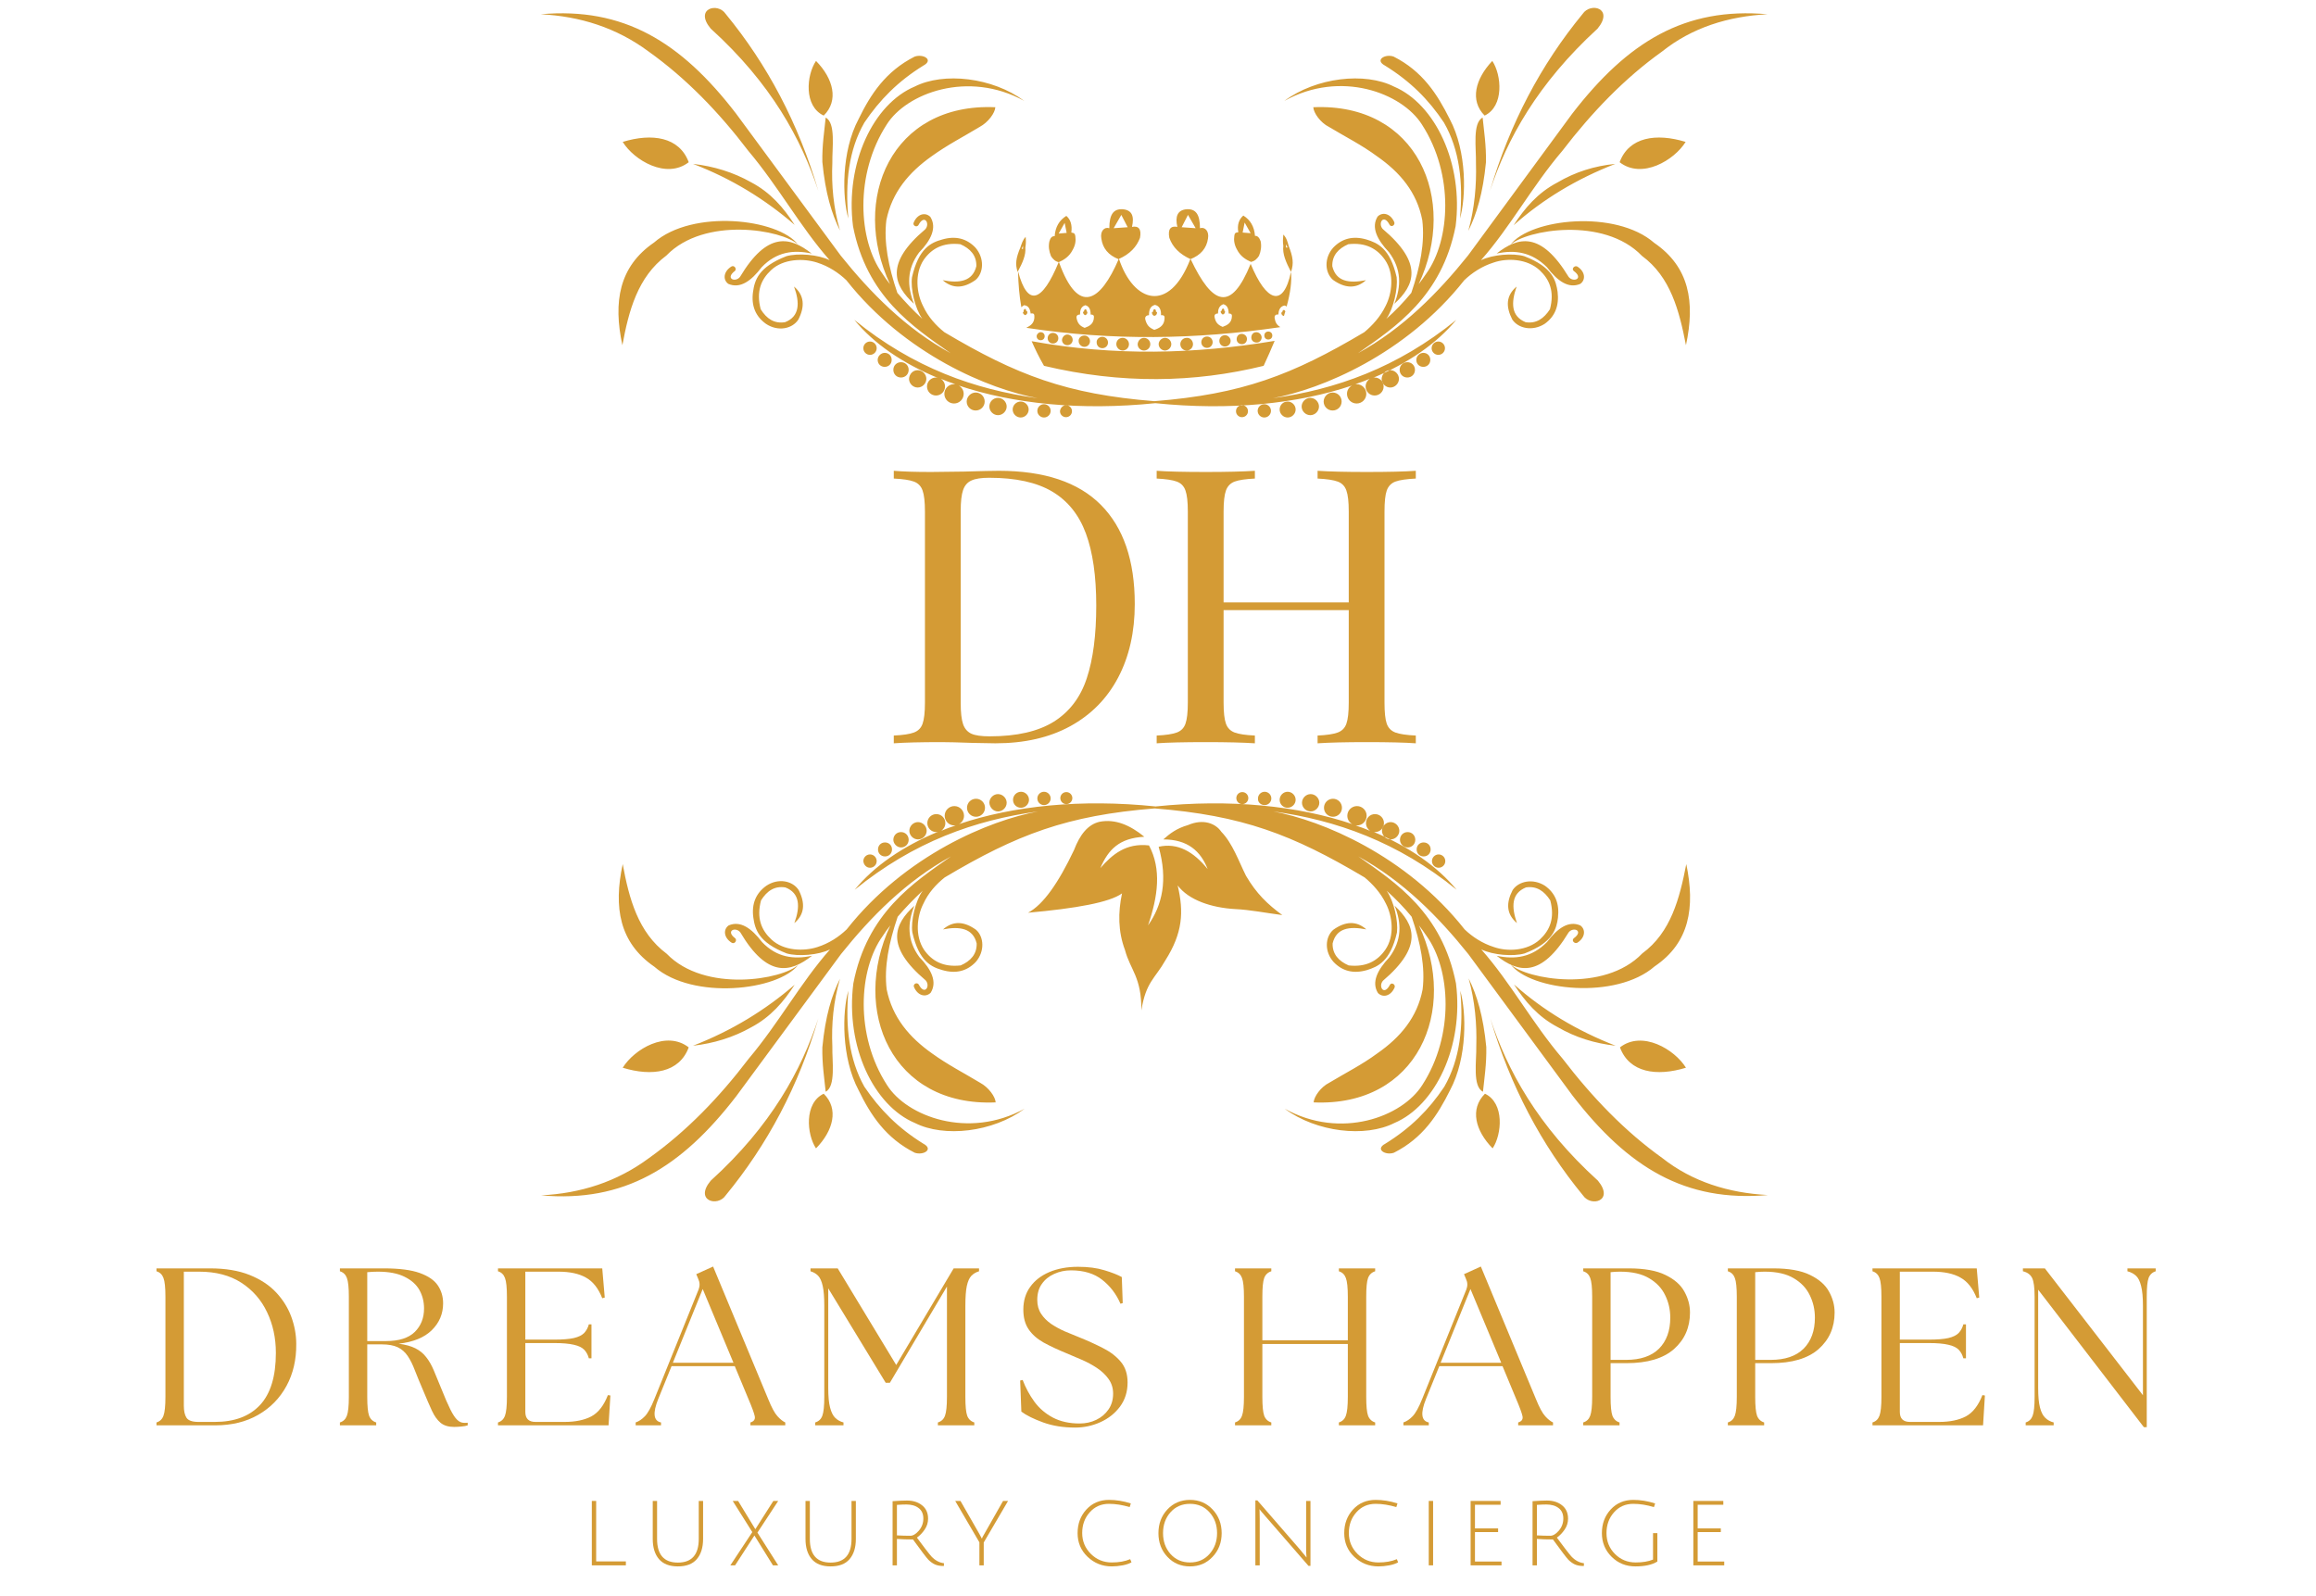 <svg xmlns="http://www.w3.org/2000/svg" xmlns:xlink="http://www.w3.org/1999/xlink" width="367" zoomAndPan="magnify" viewBox="0 0 275.25 189.75" height="253" preserveAspectRatio="xMidYMid meet" version="1.2"><defs><clipPath id="4d2ebe7d9b"><path d="M 64.262 0.133 L 210.113 0.133 L 210.113 143 L 64.262 143 Z M 64.262 0.133 "/></clipPath></defs><g id="afc355d124"><g clip-rule="nonzero" clip-path="url(#4d2ebe7d9b)"><path style=" stroke:none;fill-rule:evenodd;fill:#d49b35;fill-opacity:1;" d="M 103.398 40.594 C 103.836 40.594 104.191 40.949 104.191 41.387 C 104.191 41.824 103.836 42.18 103.398 42.18 C 102.965 42.18 102.605 41.824 102.605 41.387 C 102.605 40.949 102.965 40.594 103.398 40.594 Z M 150.734 39.406 C 150.457 39.406 150.262 39.605 150.262 39.883 C 150.262 40.16 150.457 40.355 150.734 40.355 C 151.012 40.355 151.211 40.16 151.211 39.883 C 151.211 39.605 151.012 39.406 150.734 39.406 Z M 149.309 39.484 C 148.953 39.484 148.715 39.762 148.715 40.117 C 148.715 40.477 148.992 40.715 149.348 40.715 C 149.707 40.715 149.945 40.438 149.945 40.078 C 149.902 39.723 149.625 39.484 149.309 39.484 Z M 147.566 39.684 C 147.211 39.684 146.973 39.961 146.973 40.316 C 146.973 40.672 147.25 40.91 147.605 40.91 C 147.961 40.91 148.199 40.633 148.199 40.277 C 148.199 39.961 147.922 39.684 147.566 39.684 Z M 145.586 39.84 C 145.191 39.84 144.914 40.16 144.914 40.516 C 144.914 40.91 145.23 41.188 145.586 41.188 C 145.98 41.188 146.258 40.871 146.258 40.516 C 146.258 40.16 145.941 39.84 145.586 39.84 Z M 143.445 40 C 143.051 40 142.773 40.316 142.773 40.672 C 142.773 41.07 143.09 41.348 143.445 41.348 C 143.844 41.348 144.121 41.031 144.121 40.672 C 144.121 40.316 143.844 40 143.445 40 Z M 141.031 40.16 C 140.594 40.16 140.277 40.516 140.277 40.91 C 140.277 41.348 140.633 41.664 141.031 41.664 C 141.465 41.664 141.785 41.309 141.785 40.91 C 141.785 40.477 141.426 40.117 141.031 40.16 Z M 138.457 40.16 C 138.059 40.16 137.703 40.516 137.703 40.91 C 137.703 41.309 138.059 41.664 138.457 41.664 C 138.852 41.664 139.207 41.309 139.207 40.91 C 139.207 40.516 138.891 40.16 138.457 40.16 Z M 123.68 39.484 C 123.957 39.484 124.156 39.684 124.156 39.961 C 124.156 40.238 123.957 40.438 123.68 40.438 C 123.402 40.438 123.203 40.238 123.203 39.961 C 123.203 39.723 123.441 39.484 123.68 39.484 Z M 125.145 39.566 C 125.504 39.566 125.781 39.84 125.781 40.199 C 125.781 40.555 125.504 40.832 125.145 40.832 C 124.789 40.832 124.512 40.555 124.512 40.199 C 124.512 39.84 124.789 39.566 125.145 39.566 Z M 126.848 39.762 C 127.207 39.762 127.484 40.039 127.484 40.395 C 127.484 40.754 127.207 41.031 126.848 41.031 C 126.492 41.031 126.215 40.754 126.215 40.395 C 126.254 40.039 126.531 39.762 126.848 39.762 Z M 128.871 39.883 C 129.266 39.883 129.543 40.199 129.543 40.555 C 129.543 40.949 129.227 41.227 128.871 41.227 C 128.512 41.227 128.195 40.91 128.195 40.555 C 128.156 40.199 128.473 39.883 128.871 39.883 Z M 131.008 40.039 C 131.406 40.039 131.684 40.355 131.684 40.715 C 131.684 41.109 131.363 41.387 131.008 41.387 C 130.613 41.387 130.336 41.07 130.336 40.715 C 130.297 40.355 130.613 40.039 131.008 40.039 Z M 133.426 40.16 C 133.859 40.16 134.176 40.516 134.176 40.91 C 134.176 41.348 133.82 41.664 133.426 41.664 C 133.027 41.664 132.672 41.309 132.672 40.91 C 132.672 40.477 132.988 40.16 133.426 40.16 Z M 135.961 40.16 C 136.355 40.16 136.711 40.477 136.711 40.91 C 136.711 41.309 136.395 41.664 135.961 41.664 C 135.562 41.664 135.207 41.348 135.207 40.91 C 135.246 40.477 135.562 40.16 135.961 40.16 Z M 136 99.457 C 134.297 98.07 132.555 97.32 130.691 97.676 C 129.305 97.992 128.355 99.18 127.641 101.043 C 125.82 104.887 123.996 107.539 122.176 108.488 C 127.879 107.977 131.879 107.262 133.348 106.191 C 132.871 108.449 132.871 110.707 133.703 112.926 C 134.336 115.305 135.684 116.137 135.645 120.098 C 136.199 116.691 137.266 116.332 138.496 114.156 C 140.555 110.906 140.715 108.41 139.961 105.242 C 141.27 106.984 143.961 107.895 146.812 108.055 C 148.559 108.133 150.539 108.531 152.398 108.766 C 150.617 107.461 149.309 106.191 148.082 104.094 C 147.211 102.352 146.496 100.25 145.148 98.863 C 144.477 97.875 143.012 97.281 141.188 98.07 C 139.801 98.469 139.012 99.102 138.258 99.773 C 141.148 99.773 142.695 101.16 143.527 103.301 C 141.863 101.242 139.961 100.133 137.703 100.648 C 138.812 104.609 138.141 107.578 136.438 109.996 C 137.625 106.551 138.059 103.301 136.555 100.488 C 133.82 100.172 132.195 101.559 130.77 103.184 C 131.723 100.965 133.027 99.617 136 99.457 Z M 120.988 32.234 C 122.137 36.594 123.879 35.879 125.82 31.168 C 126.453 30.891 127.086 30.492 127.484 29.699 C 127.801 29.145 127.879 28.633 127.801 28.078 C 127.762 27.801 127.68 27.68 127.324 27.641 C 127.445 26.77 127.246 26.098 126.73 25.66 C 125.898 26.176 125.422 26.969 125.344 28.078 C 125.027 28.039 124.828 28.273 124.711 28.711 C 124.59 29.305 124.672 29.859 124.91 30.453 C 125.145 30.809 125.422 31.086 125.859 31.168 C 128.156 37.543 130.77 35.879 132.949 30.809 C 131.723 30.336 131.047 29.504 130.891 28.355 C 130.73 27.484 131.246 26.93 131.84 27.125 C 131.84 25.461 132.355 24.828 133.387 24.867 C 134.574 24.949 134.812 25.738 134.535 26.969 C 135.328 26.809 135.684 27.246 135.484 28.273 C 135.09 29.344 134.258 30.215 132.988 30.77 C 134.691 35.922 138.93 37.348 141.465 30.809 C 142.695 30.336 143.406 29.504 143.566 28.355 C 143.723 27.484 143.211 26.93 142.613 27.125 C 142.613 25.461 142.102 24.828 141.07 24.867 C 139.922 24.949 139.645 25.738 139.922 26.969 C 139.129 26.809 138.773 27.246 138.973 28.273 C 139.367 29.383 140.199 30.215 141.508 30.809 C 144.121 36.316 146.301 37.109 148.637 31.363 C 150.496 35.879 152.52 36.633 153.43 32.316 C 152.836 31.168 152.398 30.176 152.52 29.227 C 152.438 28.711 152.48 28.355 152.52 27.879 C 152.914 28.273 153.031 28.789 153.152 29.227 C 153.668 30.531 153.785 31.324 153.43 32.316 C 153.547 33.426 153.352 34.852 152.914 36.434 C 152.836 36.395 152.754 36.316 152.637 36.316 C 152.121 36.434 151.965 36.871 151.926 37.387 C 151.605 37.348 151.449 37.504 151.488 37.82 C 151.566 38.297 151.727 38.613 152.121 38.852 L 152.121 38.891 C 142.18 40.355 132.156 40.516 122.016 38.969 L 122.016 38.93 C 122.531 38.691 122.887 38.375 122.93 37.781 C 122.93 37.426 122.969 37.188 122.492 37.266 C 122.414 36.633 122.176 36.316 121.699 36.277 C 121.582 36.355 121.461 36.434 121.383 36.516 C 121.145 35.168 121.027 33.781 120.988 32.234 L 120.945 32.316 C 120.629 31.406 120.75 30.652 121.266 29.422 C 121.422 28.988 121.543 28.512 121.898 28.156 C 121.938 28.633 121.938 28.949 121.859 29.422 C 121.938 30.297 121.543 31.207 120.988 32.234 Z M 121.422 29.582 L 121.582 29.582 L 121.582 29.227 C 121.582 29.188 121.461 29.504 121.422 29.582 Z M 125.82 27.762 L 126.77 27.68 L 126.531 26.492 Z M 134.02 27.008 L 133.266 25.543 L 132.355 27.125 Z M 140.438 27.008 L 142.102 27.125 L 141.188 25.543 Z M 149.152 28.039 C 149.07 26.93 148.598 26.137 147.766 25.621 C 147.25 26.059 147.012 26.73 147.172 27.602 C 146.773 27.641 146.734 27.762 146.695 28.039 C 146.617 28.551 146.695 29.105 147.012 29.66 C 147.406 30.453 148.043 30.852 148.676 31.129 C 149.113 31.047 149.391 30.77 149.625 30.414 C 149.863 29.859 149.945 29.266 149.824 28.672 C 149.668 28.234 149.43 27.996 149.152 28.039 Z M 148.637 27.719 L 147.922 26.453 L 147.684 27.641 Z M 153.031 29.422 C 152.992 29.383 152.836 29.027 152.836 29.027 L 152.836 29.422 Z M 151.488 40.516 C 151.094 41.465 150.656 42.457 150.18 43.484 C 141.941 45.508 133.266 45.664 124.078 43.484 C 123.48 42.457 123.008 41.465 122.609 40.555 C 132.395 42.336 141.98 42.102 151.488 40.516 Z M 128.355 37.387 C 128.039 37.387 127.879 37.543 127.957 37.859 C 128.078 38.414 128.316 38.734 128.91 38.969 C 129.465 38.773 129.859 38.535 129.98 37.98 C 130.02 37.625 130.098 37.387 129.621 37.387 C 129.621 36.754 129.426 36.395 128.988 36.277 C 128.473 36.434 128.355 36.871 128.355 37.387 Z M 128.828 37.027 C 128.75 37.027 128.711 37.07 128.711 37.148 C 128.75 37.305 128.828 37.387 128.949 37.465 C 129.105 37.426 129.188 37.348 129.227 37.188 C 129.227 37.109 129.266 37.027 129.148 37.027 C 129.148 36.871 129.105 36.754 128.988 36.754 C 128.871 36.793 128.828 36.91 128.828 37.027 Z M 136.555 37.465 C 136.238 37.465 136.039 37.664 136.117 37.98 C 136.277 38.574 136.516 38.93 137.188 39.207 C 137.781 39.012 138.258 38.734 138.375 38.098 C 138.418 37.703 138.496 37.426 137.98 37.465 C 138.02 36.793 137.781 36.355 137.266 36.238 C 136.672 36.395 136.555 36.871 136.555 37.465 Z M 137.031 37.07 C 136.949 37.07 136.871 37.109 136.91 37.227 C 136.949 37.387 137.031 37.504 137.188 37.543 C 137.348 37.504 137.465 37.426 137.504 37.227 C 137.504 37.109 137.543 37.07 137.387 37.07 C 137.387 36.871 137.348 36.754 137.188 36.754 C 137.07 36.793 137.031 36.949 137.031 37.07 Z M 144.754 37.266 C 144.438 37.266 144.277 37.426 144.359 37.742 C 144.477 38.297 144.715 38.613 145.309 38.852 C 145.863 38.652 146.258 38.414 146.379 37.859 C 146.418 37.504 146.496 37.266 146.023 37.266 C 146.023 36.633 145.824 36.277 145.387 36.156 C 144.871 36.355 144.754 36.793 144.754 37.266 Z M 145.191 36.949 C 145.109 36.949 145.07 36.988 145.07 37.07 C 145.109 37.227 145.191 37.305 145.309 37.387 C 145.469 37.348 145.547 37.266 145.586 37.109 C 145.586 37.027 145.625 36.949 145.508 36.949 C 145.508 36.793 145.469 36.672 145.348 36.672 C 145.23 36.711 145.191 36.832 145.191 36.949 Z M 152.754 37.027 C 152.754 36.949 152.676 36.871 152.598 36.832 C 152.438 36.871 152.398 36.988 152.398 37.109 C 152.32 37.109 152.281 37.148 152.281 37.227 C 152.32 37.387 152.359 37.465 152.52 37.543 L 152.598 37.543 C 152.637 37.348 152.715 37.188 152.758 37.027 Z M 121.66 37.07 C 121.582 37.07 121.543 37.148 121.582 37.188 C 121.621 37.348 121.699 37.387 121.859 37.465 C 121.977 37.387 122.098 37.305 122.098 37.148 C 122.098 37.027 122.098 36.988 121.977 36.988 C 121.977 36.832 121.898 36.711 121.777 36.711 C 121.66 36.832 121.621 36.949 121.66 37.07 Z M 103.398 103.141 C 103.836 103.141 104.191 102.785 104.191 102.352 C 104.191 101.914 103.836 101.559 103.398 101.559 C 102.965 101.559 102.605 101.914 102.605 102.352 C 102.645 102.785 102.965 103.141 103.398 103.141 Z M 170.977 103.141 C 170.543 103.141 170.184 102.785 170.184 102.352 C 170.184 101.914 170.543 101.559 170.977 101.559 C 171.414 101.559 171.77 101.914 171.77 102.352 C 171.77 102.785 171.414 103.141 170.977 103.141 Z M 210.113 142.043 C 200.289 142.914 193.516 138.793 186.902 130.238 L 174.504 113.402 C 170.977 109.004 166.777 104.727 161.43 101.797 C 165.906 104.926 171.375 108.488 173.039 116.887 C 173.988 124.375 170.582 131.426 165.711 133.484 C 162.262 135.227 156.48 134.594 152.676 131.781 C 159.371 135.504 166.66 132.734 169.035 128.969 C 172.879 123.027 172.402 115.223 169.551 111.262 C 169.273 110.828 168.957 110.43 168.641 109.996 C 173.395 120.137 168.441 131.582 156.121 131.031 C 156.164 130.355 156.953 129.207 157.984 128.691 C 159.887 127.543 161.867 126.555 163.688 125.207 C 166.422 123.305 168.441 120.93 169.074 117.602 C 169.395 114.988 168.84 112.094 167.77 108.965 C 166.859 107.855 165.867 106.828 164.797 105.875 C 165.668 107.102 166.184 109.48 166.027 110.828 C 165.234 114.312 163.727 114.906 162.461 115.305 C 160.836 115.777 159.531 115.422 158.5 114.352 C 157.391 113.125 157.469 111.383 158.461 110.512 C 159.848 109.52 161.191 109.402 162.383 110.469 C 160.363 110.074 158.816 110.312 158.379 112.133 C 158.34 113.402 159.094 114.234 160.281 114.75 C 162.383 114.988 163.727 114.195 164.641 112.887 C 165.789 111.223 165.473 108.887 164.719 107.422 C 164.086 106.113 163.133 105.082 162.184 104.293 C 153.586 99.18 147.645 96.922 137.227 96.09 C 126.809 96.922 120.867 99.18 112.273 104.293 C 111.281 105.082 110.332 106.113 109.738 107.422 C 108.984 108.887 108.707 111.223 109.816 112.887 C 110.727 114.195 112.074 114.988 114.172 114.75 C 115.363 114.234 116.113 113.402 116.074 112.133 C 115.641 110.352 114.094 110.074 112.074 110.469 C 113.301 109.402 114.609 109.52 115.996 110.512 C 116.945 111.344 117.066 113.086 115.957 114.352 C 114.926 115.422 113.617 115.777 111.996 115.305 C 110.727 114.945 109.223 114.312 108.43 110.828 C 108.23 109.48 108.785 107.102 109.656 105.875 C 108.59 106.867 107.598 107.895 106.688 108.965 C 105.617 112.094 105.062 114.988 105.379 117.602 C 106.055 120.93 108.074 123.305 110.766 125.207 C 112.629 126.555 114.57 127.543 116.473 128.691 C 117.5 129.246 118.293 130.355 118.332 131.031 C 106.012 131.582 101.062 120.137 105.816 109.996 C 105.5 110.391 105.18 110.828 104.902 111.262 C 102.051 115.223 101.578 123.027 105.418 128.969 C 107.758 132.691 115.086 135.465 121.777 131.781 C 117.977 134.594 112.191 135.227 108.746 133.484 C 103.836 131.426 100.469 124.375 101.418 116.887 C 103.043 108.531 108.547 104.926 113.023 101.797 C 107.676 104.727 103.477 109.004 99.953 113.402 L 87.516 130.277 C 80.938 138.832 74.125 142.953 64.301 142.082 C 68.977 141.844 73.293 140.496 77.137 137.645 C 81.574 134.477 85.453 130.477 88.98 125.84 C 92.586 121.562 95.121 116.848 98.645 112.848 C 97.297 113.52 94.844 113.719 93.496 113.324 C 90.129 112.016 89.734 110.43 89.535 109.086 C 89.297 107.422 89.852 106.152 91.078 105.281 C 92.504 104.332 94.207 104.688 94.922 105.797 C 95.715 107.34 95.637 108.688 94.406 109.719 C 95.121 107.777 95.082 106.152 93.336 105.48 C 92.07 105.281 91.16 105.875 90.445 107.023 C 89.891 109.125 90.484 110.551 91.672 111.66 C 93.141 113.047 95.555 113.086 97.141 112.57 C 98.527 112.133 99.715 111.344 100.625 110.469 C 107.598 101.637 117.582 97.516 123.363 96.449 C 115.875 97.477 108.59 100.051 101.578 105.758 C 103.875 102.945 107.281 100.605 111.48 98.863 C 111.402 98.863 111.32 98.902 111.281 98.902 C 110.688 98.902 110.211 98.43 110.211 97.836 C 110.211 97.238 110.688 96.766 111.281 96.766 C 111.875 96.766 112.352 97.238 112.352 97.836 C 112.352 98.23 112.152 98.547 111.875 98.746 C 112.43 98.508 112.984 98.309 113.578 98.113 L 113.422 98.113 C 112.785 98.113 112.273 97.598 112.273 96.961 C 112.273 96.328 112.785 95.812 113.422 95.812 C 114.055 95.812 114.57 96.328 114.57 96.961 C 114.57 97.398 114.332 97.754 113.977 97.953 C 120.434 95.773 128.473 94.941 137.348 95.855 C 146.219 94.941 154.262 95.773 160.719 97.953 C 160.363 97.754 160.125 97.398 160.125 96.961 C 160.125 96.328 160.641 95.812 161.273 95.812 C 161.906 95.812 162.422 96.328 162.422 96.961 C 162.422 97.598 161.906 98.113 161.273 98.113 L 161.113 98.113 C 161.707 98.309 162.262 98.508 162.816 98.746 C 162.539 98.547 162.344 98.23 162.344 97.836 C 162.344 97.238 162.816 96.766 163.41 96.766 C 164.004 96.766 164.48 97.238 164.48 97.836 C 164.48 98.43 164.004 98.902 163.41 98.902 C 163.332 98.902 163.254 98.902 163.215 98.863 C 167.414 100.605 170.781 102.945 173.117 105.758 C 166.105 100.051 158.777 97.477 151.328 96.449 C 157.074 97.516 167.094 101.637 174.066 110.469 C 174.977 111.344 176.168 112.133 177.555 112.57 C 179.137 113.125 181.516 113.047 183.02 111.66 C 184.207 110.551 184.801 109.125 184.246 107.023 C 183.535 105.914 182.625 105.281 181.355 105.48 C 179.613 106.191 179.613 107.777 180.285 109.719 C 179.02 108.648 178.98 107.34 179.77 105.797 C 180.484 104.727 182.188 104.371 183.613 105.281 C 184.844 106.152 185.355 107.422 185.16 109.086 C 184.961 110.391 184.605 112.016 181.199 113.324 C 179.852 113.719 177.434 113.52 176.047 112.848 C 179.574 116.848 182.07 121.562 185.715 125.84 C 189.238 130.434 193.121 134.477 197.559 137.645 C 201.121 140.457 205.441 141.805 210.113 142.043 Z M 173.551 117.758 C 173.949 122.039 173.512 125.918 171.652 129.168 C 169.828 131.902 167.648 134.078 164.641 135.941 C 163.371 136.613 164.68 137.367 165.668 137.012 C 169.117 135.27 170.859 132.535 172.324 129.602 C 174.422 125.684 174.266 120.254 173.551 117.758 Z M 177.117 121.047 C 179.496 129.09 183.18 136.059 188.129 142.082 C 189.082 143.508 191.895 142.754 189.914 140.34 C 182.703 133.801 179.137 127.188 177.117 121.047 Z M 200.41 102.707 C 199.617 106.785 198.586 110.828 195.18 113.324 C 190.625 118.074 181.355 116.371 179.535 114.629 C 181.91 117.758 192.051 118.867 196.645 114.867 C 200.805 112.055 201.48 107.855 200.41 102.707 Z M 165.75 107.656 C 166.582 109.719 166.621 111.777 165.113 113.797 C 163.688 115.305 162.977 116.77 163.77 118.035 C 164.363 118.629 165.312 118.395 165.75 117.363 C 165.867 117.008 165.391 116.73 165.195 117.047 C 164.48 118.434 163.77 117.246 164.363 116.57 C 169.195 112.449 168.125 109.875 165.75 107.656 Z M 177.871 113.602 C 180.445 115.621 183.137 116.254 186.426 110.828 C 186.98 110.113 188.289 110.629 187.02 111.539 C 186.742 111.816 187.141 112.215 187.457 112.055 C 188.406 111.461 188.484 110.469 187.812 109.996 C 186.426 109.402 185.117 110.312 183.852 111.977 C 182.07 113.797 180.047 114.074 177.871 113.602 Z M 176.246 129.762 C 176.406 128.219 176.684 126.434 176.641 124.453 C 176.285 120.77 175.531 118.273 174.543 116.293 C 175.297 118.988 175.531 121.762 175.453 124.336 C 175.492 126.117 174.977 129.129 176.246 129.762 Z M 192.012 124.297 C 187.418 122.512 183.414 120.098 179.93 117.008 C 181.238 119.027 182.781 120.848 185.117 122.078 C 187.219 123.305 189.516 124.02 192.012 124.297 Z M 200.371 126.91 C 199.023 124.73 195.18 122.434 192.527 124.492 C 193.637 127.504 196.883 127.98 200.371 126.91 Z M 177.395 136.496 C 178.504 134.832 178.82 131.109 176.484 130 C 174.66 131.82 175.336 134.395 177.395 136.496 Z M 147.645 95.578 C 148.043 95.578 148.359 95.258 148.359 94.863 C 148.359 94.469 148.043 94.148 147.645 94.148 C 147.25 94.148 146.934 94.469 146.934 94.863 C 146.934 95.258 147.25 95.578 147.645 95.578 Z M 150.301 95.695 C 150.734 95.695 151.094 95.34 151.094 94.902 C 151.094 94.469 150.734 94.109 150.301 94.109 C 149.863 94.109 149.508 94.469 149.508 94.902 C 149.469 95.34 149.824 95.695 150.301 95.695 Z M 153.031 96.012 C 153.547 96.012 153.984 95.578 153.984 95.062 C 153.984 94.547 153.547 94.109 153.031 94.109 C 152.52 94.109 152.082 94.547 152.082 95.062 C 152.082 95.617 152.52 96.012 153.031 96.012 Z M 155.766 96.449 C 156.32 96.449 156.797 95.973 156.797 95.418 C 156.797 94.863 156.32 94.387 155.766 94.387 C 155.211 94.387 154.738 94.863 154.738 95.418 C 154.738 95.973 155.211 96.449 155.766 96.449 Z M 158.422 97.082 C 159.016 97.082 159.488 96.605 159.488 96.012 C 159.488 95.418 159.016 94.941 158.422 94.941 C 157.828 94.941 157.352 95.418 157.352 96.012 C 157.352 96.605 157.828 97.082 158.422 97.082 Z M 165.273 99.773 C 165.828 99.773 166.305 99.301 166.305 98.746 C 166.305 98.191 165.828 97.715 165.273 97.715 C 164.719 97.715 164.242 98.191 164.242 98.746 C 164.242 99.301 164.719 99.773 165.273 99.773 Z M 167.293 100.727 C 167.809 100.727 168.203 100.328 168.203 99.816 C 168.203 99.301 167.809 98.902 167.293 98.902 C 166.777 98.902 166.383 99.301 166.383 99.816 C 166.383 100.289 166.777 100.727 167.293 100.727 Z M 169.195 101.797 C 169.672 101.797 170.027 101.438 170.027 100.965 C 170.027 100.488 169.672 100.133 169.195 100.133 C 168.719 100.133 168.363 100.488 168.363 100.965 C 168.363 101.438 168.719 101.797 169.195 101.797 Z M 100.824 117.758 C 100.109 120.215 99.953 125.684 102.051 129.602 C 103.477 132.535 105.262 135.27 108.707 137.012 C 109.738 137.367 111.004 136.613 109.738 135.941 C 106.727 134.078 104.547 131.859 102.727 129.168 C 100.902 125.918 100.469 122.039 100.824 117.758 Z M 97.258 121.047 C 95.238 127.188 91.672 133.801 84.465 140.34 C 82.484 142.715 85.297 143.508 86.246 142.082 C 91.199 136.059 94.922 129.09 97.258 121.047 Z M 74.008 102.707 C 72.898 107.855 73.609 112.055 77.77 114.906 C 82.363 118.906 92.504 117.758 94.883 114.668 C 93.059 116.414 83.789 118.074 79.234 113.363 C 75.828 110.828 74.758 106.785 74.008 102.707 Z M 108.668 107.656 C 106.25 109.875 105.18 112.449 110.016 116.531 C 110.609 117.203 109.895 118.395 109.184 117.008 C 108.945 116.691 108.469 117.008 108.629 117.324 C 109.062 118.352 110.016 118.59 110.609 117.996 C 111.402 116.73 110.727 115.262 109.262 113.758 C 107.797 111.777 107.836 109.719 108.668 107.656 Z M 96.508 113.602 C 94.328 114.074 92.309 113.797 90.566 111.977 C 89.297 110.312 87.988 109.402 86.602 109.996 C 85.93 110.469 86.008 111.461 86.961 112.055 C 87.277 112.254 87.633 111.816 87.395 111.539 C 86.168 110.629 87.434 110.113 87.988 110.828 C 91.199 116.254 93.93 115.621 96.508 113.602 Z M 98.129 129.762 C 99.359 129.129 98.883 126.117 98.922 124.375 C 98.805 121.762 99.043 119.027 99.832 116.332 C 98.844 118.312 98.09 120.77 97.734 124.492 C 97.695 126.434 97.973 128.219 98.129 129.762 Z M 82.363 124.297 C 84.82 124.02 87.156 123.305 89.258 122.117 C 91.594 120.887 93.141 119.066 94.445 117.047 C 90.961 120.059 86.961 122.512 82.363 124.297 Z M 74.008 126.91 C 77.492 127.98 80.742 127.504 81.852 124.492 C 79.195 122.434 75.395 124.691 74.008 126.91 Z M 96.98 136.496 C 99.043 134.395 99.715 131.781 97.895 130 C 95.555 131.109 95.871 134.832 96.98 136.496 Z M 126.73 95.578 C 127.125 95.578 127.445 95.258 127.445 94.863 C 127.445 94.469 127.125 94.148 126.73 94.148 C 126.336 94.148 126.016 94.469 126.016 94.863 C 126.016 95.258 126.336 95.578 126.73 95.578 Z M 124.078 95.695 C 124.512 95.695 124.867 95.34 124.867 94.902 C 124.867 94.469 124.512 94.109 124.078 94.109 C 123.641 94.109 123.285 94.469 123.285 94.902 C 123.285 95.34 123.641 95.695 124.078 95.695 Z M 121.344 96.012 C 121.859 96.012 122.293 95.578 122.293 95.062 C 122.293 94.547 121.859 94.109 121.344 94.109 C 120.828 94.109 120.395 94.547 120.395 95.062 C 120.395 95.617 120.828 96.012 121.344 96.012 Z M 118.609 96.449 C 119.164 96.449 119.641 95.973 119.641 95.418 C 119.641 94.863 119.164 94.387 118.609 94.387 C 118.055 94.387 117.582 94.863 117.582 95.418 C 117.621 95.973 118.055 96.449 118.609 96.449 Z M 115.996 97.082 C 116.59 97.082 117.066 96.605 117.066 96.012 C 117.066 95.418 116.59 94.941 115.996 94.941 C 115.402 94.941 114.926 95.418 114.926 96.012 C 114.926 96.605 115.402 97.082 115.996 97.082 Z M 109.102 99.773 C 109.656 99.773 110.133 99.301 110.133 98.746 C 110.133 98.191 109.656 97.715 109.102 97.715 C 108.547 97.715 108.074 98.191 108.074 98.746 C 108.074 99.301 108.547 99.773 109.102 99.773 Z M 107.082 100.727 C 107.598 100.727 107.992 100.328 107.992 99.816 C 107.992 99.301 107.598 98.902 107.082 98.902 C 106.566 98.902 106.172 99.301 106.172 99.816 C 106.172 100.289 106.609 100.727 107.082 100.727 Z M 105.18 101.797 C 105.656 101.797 106.012 101.438 106.012 100.965 C 106.012 100.488 105.656 100.133 105.18 100.133 C 104.707 100.133 104.348 100.488 104.348 100.965 C 104.348 101.438 104.707 101.797 105.18 101.797 Z M 170.938 40.594 C 170.504 40.594 170.145 40.949 170.145 41.387 C 170.145 41.824 170.504 42.18 170.938 42.18 C 171.375 42.18 171.73 41.824 171.73 41.387 C 171.73 40.949 171.375 40.594 170.938 40.594 Z M 210.074 1.695 C 200.25 0.824 193.477 4.941 186.863 13.5 L 174.465 30.375 C 170.938 34.77 166.738 39.051 161.391 41.98 C 165.867 38.852 171.336 35.285 172.996 26.887 C 173.949 19.402 170.543 12.352 165.668 10.289 C 162.223 8.547 156.441 9.184 152.637 11.996 C 159.332 8.27 166.621 11.043 168.996 14.809 C 172.84 20.75 172.363 28.551 169.512 32.512 C 169.234 32.949 168.918 33.344 168.602 33.781 C 173.355 23.641 168.402 12.191 156.082 12.746 C 156.121 13.422 156.914 14.57 157.945 15.086 C 159.848 16.234 161.828 17.223 163.648 18.57 C 166.383 20.473 168.402 22.848 169.035 26.176 C 169.352 28.789 168.801 31.68 167.73 34.812 C 166.816 35.922 165.828 36.949 164.758 37.902 C 165.629 36.672 166.145 34.297 165.988 32.949 C 165.195 29.465 163.688 28.871 162.422 28.473 C 160.797 27.996 159.488 28.355 158.461 29.422 C 157.352 30.652 157.43 32.395 158.422 33.266 C 159.809 34.258 161.152 34.375 162.344 33.305 C 160.32 33.703 158.777 33.465 158.34 31.641 C 158.301 30.375 159.055 29.543 160.242 29.027 C 162.344 28.789 163.688 29.582 164.602 30.891 C 165.75 32.555 165.434 34.891 164.68 36.355 C 164.047 37.664 163.094 38.691 162.145 39.484 C 153.547 44.594 147.605 46.852 137.188 47.684 C 126.77 46.852 120.828 44.594 112.234 39.484 C 111.242 38.691 110.293 37.664 109.695 36.355 C 108.945 34.891 108.668 32.555 109.777 30.891 C 110.688 29.582 112.035 28.789 114.133 29.027 C 115.32 29.543 116.074 30.375 116.035 31.641 C 115.598 33.426 114.055 33.703 112.035 33.305 C 113.262 34.375 114.57 34.258 115.957 33.266 C 116.906 32.434 117.027 30.691 115.918 29.422 C 114.887 28.355 113.578 27.996 111.957 28.473 C 110.688 28.828 109.184 29.465 108.391 32.949 C 108.191 34.297 108.746 36.672 109.617 37.902 C 108.547 36.91 107.559 35.879 106.648 34.812 C 105.578 31.68 105.023 28.789 105.34 26.176 C 106.012 22.848 108.035 20.473 110.727 18.57 C 112.59 17.223 114.531 16.234 116.43 15.086 C 117.461 14.531 118.254 13.422 118.293 12.746 C 105.973 12.191 101.023 23.641 105.777 33.781 C 105.457 33.387 105.141 32.949 104.863 32.512 C 102.012 28.551 101.539 20.75 105.379 14.809 C 107.715 11.082 115.043 8.309 121.738 11.996 C 117.938 9.184 112.152 8.547 108.707 10.289 C 103.797 12.352 100.43 19.402 101.379 26.887 C 103.004 35.246 108.508 38.852 112.984 41.98 C 107.637 39.051 103.438 34.77 99.914 30.375 L 87.477 13.5 C 80.898 4.941 74.086 0.824 64.262 1.695 C 68.938 1.934 73.254 3.281 77.098 6.133 C 81.531 9.301 85.414 13.301 88.941 17.938 C 92.547 22.215 95.082 26.93 98.605 30.93 C 97.258 30.254 94.805 30.059 93.457 30.453 C 90.09 31.762 89.691 33.344 89.496 34.691 C 89.258 36.355 89.812 37.625 91.039 38.496 C 92.465 39.445 94.168 39.09 94.883 37.98 C 95.676 36.434 95.594 35.09 94.367 34.059 C 95.082 36 95.039 37.625 93.297 38.297 C 92.031 38.496 91.117 37.902 90.406 36.754 C 89.852 34.652 90.445 33.227 91.633 32.117 C 93.102 30.73 95.516 30.691 97.102 31.207 C 98.488 31.641 99.676 32.434 100.586 33.305 C 107.559 42.141 117.539 46.258 123.324 47.328 C 115.836 46.297 108.547 43.723 101.535 38.02 C 103.836 40.832 107.242 43.168 111.441 44.914 C 111.359 44.914 111.281 44.871 111.242 44.871 C 110.648 44.871 110.172 45.348 110.172 45.941 C 110.172 46.535 110.648 47.012 111.242 47.012 C 111.836 47.012 112.312 46.535 112.312 45.941 C 112.312 45.547 112.113 45.23 111.836 45.031 C 112.391 45.27 112.945 45.465 113.539 45.664 L 113.383 45.664 C 112.746 45.664 112.234 46.18 112.234 46.812 C 112.234 47.449 112.746 47.961 113.383 47.961 C 114.016 47.961 114.531 47.449 114.531 46.812 C 114.531 46.379 114.293 46.02 113.938 45.824 C 120.391 48 128.434 48.832 137.309 47.922 C 146.18 48.832 154.223 48 160.68 45.824 C 160.32 46.02 160.086 46.379 160.086 46.812 C 160.086 47.449 160.598 47.961 161.234 47.961 C 161.867 47.961 162.383 47.449 162.383 46.812 C 162.383 46.18 161.867 45.664 161.234 45.664 L 161.074 45.664 C 161.668 45.465 162.223 45.27 162.777 45.031 C 162.5 45.23 162.301 45.547 162.301 45.941 C 162.301 46.535 162.777 47.012 163.371 47.012 C 163.965 47.012 164.441 46.535 164.441 45.941 C 164.441 45.348 163.965 44.871 163.371 44.871 C 163.293 44.871 163.215 44.871 163.176 44.914 C 167.371 43.168 170.738 40.832 173.078 38.02 C 166.066 43.723 158.738 46.297 151.289 47.328 C 157.035 46.258 167.055 42.141 174.027 33.305 C 174.938 32.434 176.129 31.641 177.512 31.207 C 179.098 30.652 181.477 30.73 182.98 32.117 C 184.168 33.227 184.762 34.652 184.207 36.754 C 183.496 37.859 182.582 38.496 181.316 38.297 C 179.574 37.582 179.574 36 180.246 34.059 C 178.98 35.129 178.941 36.434 179.73 37.98 C 180.445 39.051 182.148 39.406 183.574 38.496 C 184.801 37.625 185.316 36.355 185.117 34.691 C 184.922 33.387 184.566 31.762 181.156 30.453 C 179.812 30.059 177.395 30.254 176.008 30.93 C 179.535 26.93 182.031 22.215 185.672 17.938 C 189.199 13.34 193.082 9.301 197.52 6.133 C 201.082 3.281 205.402 1.934 210.074 1.695 Z M 173.512 25.977 C 173.91 21.699 173.473 17.816 171.609 14.57 C 169.789 11.836 167.609 9.656 164.602 7.797 C 163.332 7.121 164.641 6.371 165.629 6.727 C 169.074 8.469 170.82 11.203 172.285 14.133 C 174.383 18.055 174.227 23.523 173.512 25.977 Z M 177.078 22.691 C 179.453 14.648 183.137 7.676 188.09 1.656 C 189.039 0.23 191.852 0.98 189.871 3.398 C 182.703 9.973 179.098 16.551 177.078 22.691 Z M 200.371 41.031 C 199.578 36.949 198.547 32.91 195.141 30.414 C 190.586 25.66 181.316 27.363 179.496 29.105 C 181.871 25.977 192.012 24.867 196.605 28.871 C 200.766 31.723 201.48 35.879 200.371 41.031 Z M 165.711 36.117 C 166.539 34.059 166.582 32 165.074 29.977 C 163.648 28.473 162.938 27.008 163.727 25.738 C 164.324 25.145 165.273 25.383 165.711 26.414 C 165.828 26.77 165.352 27.047 165.156 26.73 C 164.441 25.344 163.727 26.531 164.324 27.207 C 169.195 31.324 168.125 33.898 165.711 36.117 Z M 177.871 30.137 C 180.445 28.117 183.137 27.484 186.426 32.91 C 186.98 33.621 188.289 33.109 187.02 32.195 C 186.742 31.918 187.141 31.523 187.457 31.68 C 188.406 32.277 188.484 33.266 187.812 33.742 C 186.426 34.336 185.117 33.426 183.852 31.762 C 182.07 29.977 180.047 29.66 177.871 30.137 Z M 176.207 13.977 C 176.363 15.52 176.641 17.301 176.602 19.281 C 176.246 22.969 175.492 25.461 174.504 27.441 C 175.254 24.75 175.492 21.977 175.414 19.402 C 175.453 17.621 174.977 14.609 176.207 13.977 Z M 191.973 19.48 C 187.379 21.262 183.375 23.68 179.891 26.77 C 181.199 24.75 182.742 22.926 185.078 21.699 C 187.219 20.434 189.516 19.719 191.973 19.48 Z M 200.332 16.867 C 198.984 19.047 195.141 21.344 192.488 19.281 C 193.598 16.273 196.844 15.797 200.332 16.867 Z M 177.355 7.242 C 178.465 8.906 178.781 12.629 176.445 13.738 C 174.66 11.953 175.336 9.379 177.355 7.242 Z M 147.605 48.16 C 148.004 48.16 148.32 48.477 148.32 48.875 C 148.32 49.27 148.004 49.586 147.605 49.586 C 147.211 49.586 146.895 49.27 146.895 48.875 C 146.895 48.477 147.211 48.16 147.605 48.16 Z M 150.262 48.043 C 150.695 48.043 151.051 48.398 151.051 48.832 C 151.051 49.27 150.695 49.625 150.262 49.625 C 149.824 49.625 149.469 49.27 149.469 48.832 C 149.469 48.398 149.824 48.043 150.262 48.043 Z M 153.031 47.727 C 153.547 47.727 153.984 48.16 153.984 48.676 C 153.984 49.191 153.547 49.625 153.031 49.625 C 152.52 49.625 152.082 49.191 152.082 48.676 C 152.082 48.16 152.48 47.727 153.031 47.727 Z M 155.727 47.289 C 156.281 47.289 156.758 47.766 156.758 48.32 C 156.758 48.875 156.281 49.348 155.727 49.348 C 155.172 49.348 154.695 48.875 154.695 48.32 C 154.695 47.766 155.172 47.289 155.727 47.289 Z M 158.379 46.656 C 158.977 46.656 159.449 47.129 159.449 47.727 C 159.449 48.32 158.977 48.793 158.379 48.793 C 157.785 48.793 157.312 48.32 157.312 47.727 C 157.312 47.172 157.785 46.656 158.379 46.656 Z M 165.234 44 C 165.789 44 166.262 44.477 166.262 45.031 C 166.262 45.586 165.789 46.062 165.234 46.062 C 164.68 46.062 164.203 45.586 164.203 45.031 C 164.242 44.438 164.68 44 165.234 44 Z M 167.254 43.051 C 167.77 43.051 168.164 43.445 168.164 43.961 C 168.164 44.477 167.77 44.871 167.254 44.871 C 166.738 44.871 166.344 44.477 166.344 43.961 C 166.344 43.445 166.738 43.051 167.254 43.051 Z M 169.156 41.941 C 169.629 41.941 169.988 42.297 169.988 42.773 C 169.988 43.25 169.629 43.605 169.156 43.605 C 168.68 43.605 168.324 43.25 168.324 42.773 C 168.324 42.336 168.719 41.941 169.156 41.941 Z M 100.824 25.977 C 100.109 23.523 99.953 18.055 102.051 14.133 C 103.477 11.203 105.262 8.469 108.707 6.727 C 109.738 6.371 111.004 7.121 109.738 7.797 C 106.727 9.656 104.547 11.875 102.727 14.57 C 100.863 17.816 100.43 21.699 100.824 25.977 Z M 97.258 22.691 C 95.238 16.551 91.672 9.934 84.465 3.398 C 82.484 1.023 85.297 0.23 86.246 1.656 C 91.199 7.676 94.883 14.648 97.258 22.691 Z M 73.969 41.031 C 72.859 35.879 73.57 31.68 77.73 28.828 C 82.324 24.828 92.465 25.977 94.844 29.066 C 93.02 27.324 83.75 25.66 79.195 30.375 C 75.789 32.91 74.719 36.949 73.969 41.031 Z M 108.629 36.117 C 106.211 33.898 105.141 31.324 109.973 27.246 C 110.57 26.57 109.855 25.383 109.145 26.77 C 108.906 27.086 108.43 26.77 108.59 26.453 C 109.023 25.422 109.973 25.184 110.57 25.781 C 111.359 27.047 110.688 28.512 109.223 30.02 C 107.758 32 107.797 34.02 108.629 36.117 Z M 96.465 30.137 C 94.289 29.66 92.27 29.938 90.523 31.762 C 89.258 33.426 87.949 34.336 86.562 33.742 C 85.891 33.266 85.969 32.277 86.922 31.68 C 87.238 31.484 87.594 31.918 87.355 32.195 C 86.129 33.109 87.395 33.621 87.949 32.91 C 91.199 27.484 93.891 28.117 96.465 30.137 Z M 98.129 13.977 C 99.359 14.609 98.883 17.621 98.922 19.363 C 98.805 21.977 99.043 24.711 99.832 27.402 C 98.844 25.422 98.09 22.969 97.734 19.242 C 97.695 17.301 97.973 15.559 98.129 13.977 Z M 82.363 19.48 C 84.82 19.758 87.156 20.473 89.258 21.66 C 91.594 22.887 93.141 24.711 94.445 26.73 C 90.922 23.68 86.922 21.223 82.363 19.48 Z M 74.008 16.867 C 77.492 15.797 80.742 16.273 81.852 19.281 C 79.195 21.344 75.352 19.047 74.008 16.867 Z M 96.98 7.242 C 99.043 9.34 99.715 11.953 97.895 13.738 C 95.516 12.629 95.832 8.945 96.98 7.242 Z M 126.691 48.16 C 127.086 48.16 127.402 48.477 127.402 48.875 C 127.402 49.27 127.086 49.586 126.691 49.586 C 126.293 49.586 125.977 49.27 125.977 48.875 C 126.016 48.477 126.336 48.16 126.691 48.16 Z M 124.078 48.043 C 124.512 48.043 124.867 48.398 124.867 48.832 C 124.867 49.27 124.512 49.625 124.078 49.625 C 123.641 49.625 123.285 49.27 123.285 48.832 C 123.285 48.398 123.641 48.043 124.078 48.043 Z M 121.305 47.727 C 121.82 47.727 122.254 48.16 122.254 48.676 C 122.254 49.191 121.82 49.625 121.305 49.625 C 120.789 49.625 120.352 49.191 120.352 48.676 C 120.352 48.16 120.789 47.727 121.305 47.727 Z M 118.609 47.289 C 119.164 47.289 119.641 47.766 119.641 48.32 C 119.641 48.875 119.164 49.348 118.609 49.348 C 118.055 49.348 117.582 48.875 117.582 48.32 C 117.582 47.766 118.016 47.289 118.609 47.289 Z M 115.957 46.656 C 116.551 46.656 117.027 47.129 117.027 47.727 C 117.027 48.32 116.551 48.793 115.957 48.793 C 115.363 48.793 114.887 48.32 114.887 47.727 C 114.887 47.172 115.363 46.656 115.957 46.656 Z M 109.062 44 C 109.617 44 110.094 44.477 110.094 45.031 C 110.094 45.586 109.617 46.062 109.062 46.062 C 108.508 46.062 108.035 45.586 108.035 45.031 C 108.074 44.438 108.508 44 109.062 44 Z M 107.082 43.051 C 107.598 43.051 107.992 43.445 107.992 43.961 C 107.992 44.477 107.598 44.871 107.082 44.871 C 106.566 44.871 106.172 44.477 106.172 43.961 C 106.172 43.445 106.566 43.051 107.082 43.051 Z M 105.141 41.941 C 105.617 41.941 105.973 42.297 105.973 42.773 C 105.973 43.25 105.617 43.605 105.141 43.605 C 104.668 43.605 104.309 43.25 104.309 42.773 C 104.309 42.336 104.707 41.941 105.141 41.941 Z M 105.141 41.941 "/></g><g style="fill:#d49b35;fill-opacity:1;"><g transform="translate(68.93, 186.059)"><path style="stroke:none" d="M 1.406 0 L 1.406 -7.656 L 1.922 -7.656 L 1.922 -0.469 L 5.453 -0.469 L 5.453 0 Z M 1.406 0 "/></g></g><g style="fill:#d49b35;fill-opacity:1;"><g transform="translate(76.248, 186.059)"><path style="stroke:none" d="M 6.562 -0.734 C 6.07 -0.16 5.32 0.125 4.312 0.125 C 3.312 0.125 2.562 -0.164 2.062 -0.75 C 1.57 -1.332 1.328 -2.129 1.328 -3.141 L 1.328 -7.656 L 1.844 -7.656 L 1.844 -3.141 C 1.844 -1.266 2.664 -0.328 4.312 -0.328 C 5.969 -0.328 6.797 -1.266 6.797 -3.141 L 6.797 -7.656 L 7.312 -7.656 L 7.312 -3.141 C 7.312 -2.117 7.062 -1.316 6.562 -0.734 Z M 6.562 -0.734 "/></g></g><g style="fill:#d49b35;fill-opacity:1;"><g transform="translate(86.519, 186.059)"><path style="stroke:none" d="M 0.562 -7.656 L 1.203 -7.656 L 3.25 -4.297 L 5.391 -7.656 L 5.969 -7.656 L 3.5 -3.891 L 5.969 0 L 5.344 0 L 3.141 -3.547 L 0.844 0 L 0.281 0 L 2.891 -3.953 Z M 0.562 -7.656 "/></g></g><g style="fill:#d49b35;fill-opacity:1;"><g transform="translate(94.404, 186.059)"><path style="stroke:none" d="M 6.562 -0.734 C 6.07 -0.16 5.32 0.125 4.312 0.125 C 3.312 0.125 2.562 -0.164 2.062 -0.75 C 1.57 -1.332 1.328 -2.129 1.328 -3.141 L 1.328 -7.656 L 1.844 -7.656 L 1.844 -3.141 C 1.844 -1.266 2.664 -0.328 4.312 -0.328 C 5.969 -0.328 6.797 -1.266 6.797 -3.141 L 6.797 -7.656 L 7.312 -7.656 L 7.312 -3.141 C 7.312 -2.117 7.062 -1.316 6.562 -0.734 Z M 6.562 -0.734 "/></g></g><g style="fill:#d49b35;fill-opacity:1;"><g transform="translate(104.675, 186.059)"><path style="stroke:none" d="M 1.406 0 L 1.406 -7.625 C 2.082 -7.676 2.648 -7.703 3.109 -7.703 C 3.836 -7.703 4.438 -7.516 4.906 -7.141 C 5.383 -6.766 5.625 -6.234 5.625 -5.547 C 5.625 -5.078 5.488 -4.645 5.219 -4.25 C 4.945 -3.852 4.641 -3.535 4.297 -3.297 C 4.566 -2.93 4.895 -2.492 5.281 -1.984 C 5.664 -1.484 5.914 -1.172 6.031 -1.047 C 6.469 -0.586 6.961 -0.32 7.516 -0.25 L 7.5 0.078 C 7.062 0.078 6.707 0.016 6.438 -0.109 C 6.164 -0.234 5.906 -0.422 5.656 -0.672 C 5.414 -0.93 4.805 -1.734 3.828 -3.078 C 3.129 -3.078 2.492 -3.098 1.922 -3.141 L 1.922 0 Z M 3.516 -3.516 C 3.836 -3.516 4.176 -3.719 4.531 -4.125 C 4.883 -4.539 5.062 -5.02 5.062 -5.562 C 5.062 -6.113 4.875 -6.531 4.5 -6.812 C 4.133 -7.094 3.648 -7.234 3.047 -7.234 C 2.723 -7.234 2.348 -7.219 1.922 -7.188 L 1.922 -3.562 C 2.492 -3.531 3.023 -3.516 3.516 -3.516 Z M 3.516 -3.516 "/></g></g><g style="fill:#d49b35;fill-opacity:1;"><g transform="translate(113.352, 186.059)"><path style="stroke:none" d="M 3.562 0 L 3.047 0 L 3.047 -2.734 L 0.172 -7.656 L 0.797 -7.656 L 3.016 -3.781 C 3.141 -3.551 3.25 -3.348 3.344 -3.172 C 3.363 -3.266 3.461 -3.457 3.641 -3.75 L 5.859 -7.656 L 6.453 -7.656 L 3.562 -2.719 Z M 3.562 0 "/></g></g><g style="fill:#d49b35;fill-opacity:1;"><g transform="translate(121.611, 186.059)"><path style="stroke:none" d=""/></g></g><g style="fill:#d49b35;fill-opacity:1;"><g transform="translate(127.1, 186.059)"><path style="stroke:none" d="M 5.031 0.125 C 3.914 0.125 2.957 -0.254 2.156 -1.016 C 1.363 -1.773 0.969 -2.711 0.969 -3.828 C 0.969 -4.941 1.316 -5.879 2.016 -6.641 C 2.711 -7.398 3.609 -7.781 4.703 -7.781 C 5.555 -7.781 6.422 -7.641 7.297 -7.359 L 7.156 -6.922 C 6.301 -7.18 5.484 -7.312 4.703 -7.312 C 3.766 -7.312 3 -6.973 2.406 -6.297 C 1.812 -5.629 1.516 -4.812 1.516 -3.844 C 1.516 -2.875 1.859 -2.047 2.547 -1.359 C 3.234 -0.68 4.062 -0.344 5.031 -0.344 C 5.875 -0.344 6.602 -0.473 7.219 -0.734 L 7.375 -0.359 C 7.102 -0.203 6.75 -0.082 6.312 0 C 5.875 0.082 5.445 0.125 5.031 0.125 Z M 5.031 0.125 "/></g></g><g style="fill:#d49b35;fill-opacity:1;"><g transform="translate(136.708, 186.059)"><path style="stroke:none" d="M 2.031 -1.016 C 1.32 -1.773 0.969 -2.711 0.969 -3.828 C 0.969 -4.941 1.32 -5.879 2.031 -6.641 C 2.738 -7.398 3.633 -7.781 4.719 -7.781 C 5.801 -7.781 6.695 -7.398 7.406 -6.641 C 8.125 -5.879 8.484 -4.941 8.484 -3.828 C 8.484 -2.711 8.125 -1.773 7.406 -1.016 C 6.695 -0.254 5.801 0.125 4.719 0.125 C 3.633 0.125 2.738 -0.254 2.031 -1.016 Z M 2.406 -6.312 C 1.812 -5.645 1.516 -4.816 1.516 -3.828 C 1.516 -2.848 1.812 -2.02 2.406 -1.344 C 3.008 -0.676 3.781 -0.344 4.719 -0.344 C 5.664 -0.344 6.438 -0.676 7.031 -1.344 C 7.633 -2.02 7.938 -2.848 7.938 -3.828 C 7.938 -4.816 7.633 -5.645 7.031 -6.312 C 6.438 -6.977 5.664 -7.312 4.719 -7.312 C 3.77 -7.312 3 -6.977 2.406 -6.312 Z M 2.406 -6.312 "/></g></g><g style="fill:#d49b35;fill-opacity:1;"><g transform="translate(147.792, 186.059)"><path style="stroke:none" d="M 1.906 -6.438 L 1.922 -5.516 L 1.922 0 L 1.406 0 L 1.406 -7.719 L 1.641 -7.719 L 6.688 -1.906 C 7.031 -1.5 7.297 -1.176 7.484 -0.938 C 7.453 -1.27 7.438 -1.66 7.438 -2.109 L 7.438 -7.656 L 7.953 -7.656 L 7.953 0.062 L 7.719 0.062 L 2.578 -5.859 C 2.223 -6.266 1.992 -6.535 1.891 -6.672 Z M 1.906 -6.438 "/></g></g><g style="fill:#d49b35;fill-opacity:1;"><g transform="translate(158.79, 186.059)"><path style="stroke:none" d="M 5.031 0.125 C 3.914 0.125 2.957 -0.254 2.156 -1.016 C 1.363 -1.773 0.969 -2.711 0.969 -3.828 C 0.969 -4.941 1.316 -5.879 2.016 -6.641 C 2.711 -7.398 3.609 -7.781 4.703 -7.781 C 5.555 -7.781 6.422 -7.641 7.297 -7.359 L 7.156 -6.922 C 6.301 -7.18 5.484 -7.312 4.703 -7.312 C 3.766 -7.312 3 -6.973 2.406 -6.297 C 1.812 -5.629 1.516 -4.812 1.516 -3.844 C 1.516 -2.875 1.859 -2.047 2.547 -1.359 C 3.234 -0.68 4.062 -0.344 5.031 -0.344 C 5.875 -0.344 6.602 -0.473 7.219 -0.734 L 7.375 -0.359 C 7.102 -0.203 6.75 -0.082 6.312 0 C 5.875 0.082 5.445 0.125 5.031 0.125 Z M 5.031 0.125 "/></g></g><g style="fill:#d49b35;fill-opacity:1;"><g transform="translate(168.398, 186.059)"><path style="stroke:none" d="M 1.406 0 L 1.406 -7.656 L 1.922 -7.656 L 1.922 0 Z M 1.406 0 "/></g></g><g style="fill:#d49b35;fill-opacity:1;"><g transform="translate(173.373, 186.059)"><path style="stroke:none" d="M 1.406 0 L 1.406 -7.656 L 4.969 -7.656 L 4.969 -7.203 L 1.922 -7.203 L 1.922 -4.391 L 4.672 -4.391 L 4.672 -3.953 L 1.922 -3.953 L 1.922 -0.453 L 5.078 -0.453 L 5.078 0 Z M 1.406 0 "/></g></g><g style="fill:#d49b35;fill-opacity:1;"><g transform="translate(180.734, 186.059)"><path style="stroke:none" d="M 1.406 0 L 1.406 -7.625 C 2.082 -7.676 2.648 -7.703 3.109 -7.703 C 3.836 -7.703 4.438 -7.516 4.906 -7.141 C 5.383 -6.766 5.625 -6.234 5.625 -5.547 C 5.625 -5.078 5.488 -4.645 5.219 -4.25 C 4.945 -3.852 4.641 -3.535 4.297 -3.297 C 4.566 -2.93 4.895 -2.492 5.281 -1.984 C 5.664 -1.484 5.914 -1.172 6.031 -1.047 C 6.469 -0.586 6.961 -0.32 7.516 -0.25 L 7.5 0.078 C 7.062 0.078 6.707 0.016 6.438 -0.109 C 6.164 -0.234 5.906 -0.422 5.656 -0.672 C 5.414 -0.93 4.805 -1.734 3.828 -3.078 C 3.129 -3.078 2.492 -3.098 1.922 -3.141 L 1.922 0 Z M 3.516 -3.516 C 3.836 -3.516 4.176 -3.719 4.531 -4.125 C 4.883 -4.539 5.062 -5.02 5.062 -5.562 C 5.062 -6.113 4.875 -6.531 4.5 -6.812 C 4.133 -7.094 3.648 -7.234 3.047 -7.234 C 2.723 -7.234 2.348 -7.219 1.922 -7.188 L 1.922 -3.562 C 2.492 -3.531 3.023 -3.516 3.516 -3.516 Z M 3.516 -3.516 "/></g></g><g style="fill:#d49b35;fill-opacity:1;"><g transform="translate(189.411, 186.059)"><path style="stroke:none" d="M 4.703 -7.312 C 3.766 -7.312 3 -6.973 2.406 -6.297 C 1.812 -5.629 1.516 -4.805 1.516 -3.828 C 1.516 -2.859 1.848 -2.035 2.516 -1.359 C 3.191 -0.68 4.016 -0.344 4.984 -0.344 C 5.805 -0.344 6.492 -0.457 7.047 -0.688 L 7.047 -3.828 L 7.562 -3.828 L 7.562 -0.453 C 6.938 -0.066 6.066 0.125 4.953 0.125 C 3.836 0.125 2.895 -0.254 2.125 -1.016 C 1.352 -1.785 0.969 -2.723 0.969 -3.828 C 0.969 -4.941 1.316 -5.879 2.016 -6.641 C 2.711 -7.398 3.609 -7.781 4.703 -7.781 C 5.555 -7.781 6.422 -7.641 7.297 -7.359 L 7.156 -6.922 C 6.301 -7.18 5.484 -7.312 4.703 -7.312 Z M 4.703 -7.312 "/></g></g><g style="fill:#d49b35;fill-opacity:1;"><g transform="translate(199.842, 186.059)"><path style="stroke:none" d="M 1.406 0 L 1.406 -7.656 L 4.969 -7.656 L 4.969 -7.203 L 1.922 -7.203 L 1.922 -4.391 L 4.672 -4.391 L 4.672 -3.953 L 1.922 -3.953 L 1.922 -0.453 L 5.078 -0.453 L 5.078 0 Z M 1.406 0 "/></g></g><g style="fill:#d49b35;fill-opacity:1;"><g transform="translate(104.302, 88.35)"><path style="stroke:none" d="M 14.406 -32.391 C 19.812 -32.391 23.852 -31.039 26.531 -28.344 C 29.219 -25.645 30.562 -21.719 30.562 -16.562 C 30.562 -13.238 29.906 -10.328 28.594 -7.828 C 27.281 -5.328 25.379 -3.395 22.891 -2.031 C 20.41 -0.676 17.445 0 14 0 L 11.344 -0.047 C 9.633 -0.109 8.383 -0.141 7.594 -0.141 C 5.094 -0.141 3.203 -0.094 1.922 0 L 1.922 -0.922 C 3.016 -0.973 3.812 -1.094 4.312 -1.281 C 4.82 -1.469 5.164 -1.816 5.344 -2.328 C 5.531 -2.848 5.625 -3.688 5.625 -4.844 L 5.625 -27.547 C 5.625 -28.703 5.531 -29.535 5.344 -30.047 C 5.164 -30.566 4.82 -30.922 4.312 -31.109 C 3.812 -31.297 3.016 -31.414 1.922 -31.469 L 1.922 -32.391 C 2.984 -32.297 4.461 -32.25 6.359 -32.25 L 10.25 -32.297 C 12.32 -32.359 13.707 -32.391 14.406 -32.391 Z M 13.266 -31.562 C 12.316 -31.562 11.609 -31.453 11.141 -31.234 C 10.672 -31.023 10.344 -30.645 10.156 -30.094 C 9.969 -29.551 9.875 -28.734 9.875 -27.641 L 9.875 -4.766 C 9.875 -3.66 9.969 -2.832 10.156 -2.281 C 10.344 -1.738 10.672 -1.359 11.141 -1.141 C 11.609 -0.93 12.332 -0.828 13.312 -0.828 C 16.539 -0.828 19.086 -1.41 20.953 -2.578 C 22.816 -3.754 24.117 -5.473 24.859 -7.734 C 25.609 -9.992 25.984 -12.875 25.984 -16.375 C 25.984 -19.883 25.57 -22.742 24.75 -24.953 C 23.926 -27.172 22.594 -28.828 20.75 -29.922 C 18.906 -31.016 16.41 -31.562 13.266 -31.562 Z M 13.266 -31.562 "/></g></g><g style="fill:#d49b35;fill-opacity:1;"><g transform="translate(135.545, 88.35)"><path style="stroke:none" d="M 32.719 -31.469 C 31.613 -31.414 30.805 -31.297 30.297 -31.109 C 29.797 -30.922 29.453 -30.566 29.266 -30.047 C 29.086 -29.535 29 -28.703 29 -27.547 L 29 -4.844 C 29 -3.688 29.086 -2.848 29.266 -2.328 C 29.453 -1.816 29.797 -1.469 30.297 -1.281 C 30.805 -1.094 31.613 -0.973 32.719 -0.922 L 32.719 0 C 31.438 -0.094 29.484 -0.141 26.859 -0.141 C 24.391 -0.141 22.453 -0.094 21.047 0 L 21.047 -0.922 C 22.141 -0.973 22.938 -1.094 23.438 -1.281 C 23.945 -1.469 24.289 -1.816 24.469 -2.328 C 24.656 -2.848 24.75 -3.688 24.75 -4.844 L 24.75 -15.828 L 9.875 -15.828 L 9.875 -4.844 C 9.875 -3.688 9.969 -2.848 10.156 -2.328 C 10.344 -1.816 10.688 -1.469 11.188 -1.281 C 11.688 -1.094 12.488 -0.973 13.594 -0.922 L 13.594 0 C 12.188 -0.094 10.25 -0.141 7.781 -0.141 C 5.156 -0.141 3.203 -0.094 1.922 0 L 1.922 -0.922 C 3.016 -0.973 3.812 -1.094 4.312 -1.281 C 4.82 -1.469 5.164 -1.816 5.344 -2.328 C 5.531 -2.848 5.625 -3.688 5.625 -4.844 L 5.625 -27.547 C 5.625 -28.703 5.531 -29.535 5.344 -30.047 C 5.164 -30.566 4.82 -30.922 4.312 -31.109 C 3.812 -31.297 3.016 -31.414 1.922 -31.469 L 1.922 -32.391 C 3.203 -32.297 5.156 -32.25 7.781 -32.25 C 10.219 -32.25 12.156 -32.297 13.594 -32.391 L 13.594 -31.469 C 12.488 -31.414 11.688 -31.297 11.188 -31.109 C 10.688 -30.922 10.344 -30.566 10.156 -30.047 C 9.969 -29.535 9.875 -28.703 9.875 -27.547 L 9.875 -16.75 L 24.75 -16.75 L 24.75 -27.547 C 24.75 -28.703 24.656 -29.535 24.469 -30.047 C 24.289 -30.566 23.945 -30.922 23.438 -31.109 C 22.938 -31.297 22.141 -31.414 21.047 -31.469 L 21.047 -32.391 C 22.453 -32.297 24.391 -32.25 26.859 -32.25 C 29.484 -32.25 31.438 -32.297 32.719 -32.391 Z M 32.719 -31.469 "/></g></g><g style="fill:#d49b35;fill-opacity:1;"><g transform="translate(17.239, 169.417)"><path style="stroke:none" d="M 1.359 0 L 1.359 -0.344 C 1.766 -0.469 2.039 -0.734 2.188 -1.141 C 2.344 -1.555 2.422 -2.305 2.422 -3.391 L 2.422 -15.281 C 2.422 -16.375 2.344 -17.117 2.188 -17.516 C 2.039 -17.922 1.766 -18.188 1.359 -18.312 L 1.359 -18.656 L 7.734 -18.656 C 9.555 -18.656 11.117 -18.395 12.422 -17.875 C 13.723 -17.352 14.781 -16.656 15.594 -15.781 C 16.406 -14.906 17.004 -13.938 17.391 -12.875 C 17.773 -11.82 17.969 -10.754 17.969 -9.672 C 17.988 -7.805 17.602 -6.145 16.812 -4.688 C 16.02 -3.227 14.898 -2.082 13.453 -1.25 C 12.004 -0.414 10.301 0 8.344 0 Z M 4.609 -2.344 C 4.609 -1.719 4.711 -1.238 4.922 -0.906 C 5.141 -0.57 5.613 -0.406 6.344 -0.406 L 8.297 -0.406 C 10.617 -0.406 12.406 -1.07 13.656 -2.406 C 14.914 -3.75 15.547 -5.816 15.547 -8.609 C 15.547 -10.391 15.195 -12.004 14.5 -13.453 C 13.812 -14.91 12.789 -16.078 11.438 -16.953 C 10.082 -17.828 8.41 -18.266 6.422 -18.266 L 4.609 -18.266 Z M 4.609 -2.344 "/></g></g><g style="fill:#d49b35;fill-opacity:1;"><g transform="translate(39.038, 169.417)"><path style="stroke:none" d="M 14.922 0.188 C 14.254 0.188 13.723 0.023 13.328 -0.297 C 12.93 -0.629 12.586 -1.109 12.297 -1.734 C 12.004 -2.367 11.664 -3.148 11.281 -4.078 C 10.883 -5.004 10.551 -5.812 10.281 -6.5 C 10.02 -7.195 9.734 -7.773 9.422 -8.234 C 9.109 -8.703 8.711 -9.051 8.234 -9.281 C 7.754 -9.508 7.113 -9.625 6.312 -9.625 L 4.609 -9.625 L 4.609 -3.391 C 4.609 -2.305 4.68 -1.555 4.828 -1.141 C 4.984 -0.734 5.266 -0.469 5.672 -0.344 L 5.672 0 L 1.359 0 L 1.359 -0.344 C 1.766 -0.469 2.039 -0.734 2.188 -1.141 C 2.344 -1.555 2.422 -2.305 2.422 -3.391 L 2.422 -15.281 C 2.422 -16.375 2.344 -17.117 2.188 -17.516 C 2.039 -17.922 1.766 -18.188 1.359 -18.312 L 1.359 -18.656 L 6.609 -18.656 C 8.422 -18.656 9.832 -18.473 10.844 -18.109 C 11.863 -17.742 12.582 -17.25 13 -16.625 C 13.414 -16.008 13.625 -15.301 13.625 -14.5 C 13.625 -13.258 13.176 -12.195 12.281 -11.312 C 11.395 -10.438 10.082 -9.898 8.344 -9.703 C 9.156 -9.598 9.816 -9.414 10.328 -9.156 C 10.848 -8.895 11.273 -8.547 11.609 -8.109 C 11.953 -7.68 12.254 -7.156 12.516 -6.531 C 12.785 -5.906 13.082 -5.188 13.406 -4.375 C 13.832 -3.301 14.191 -2.473 14.484 -1.891 C 14.773 -1.305 15.047 -0.895 15.297 -0.656 C 15.547 -0.414 15.82 -0.297 16.125 -0.297 C 16.219 -0.297 16.297 -0.297 16.359 -0.297 C 16.422 -0.297 16.484 -0.301 16.547 -0.312 L 16.547 0 C 16.359 0.07 16.109 0.117 15.797 0.141 C 15.484 0.172 15.191 0.188 14.922 0.188 Z M 4.609 -10.016 L 6.844 -10.016 C 8.375 -10.016 9.508 -10.375 10.25 -11.094 C 10.988 -11.82 11.359 -12.754 11.359 -13.891 C 11.359 -14.691 11.176 -15.422 10.812 -16.078 C 10.445 -16.734 9.859 -17.258 9.047 -17.656 C 8.242 -18.062 7.18 -18.266 5.859 -18.266 C 5.672 -18.266 5.469 -18.258 5.25 -18.25 C 5.039 -18.238 4.828 -18.223 4.609 -18.203 Z M 4.609 -10.016 "/></g></g><g style="fill:#d49b35;fill-opacity:1;"><g transform="translate(57.825, 169.417)"><path style="stroke:none" d="M 1.359 0 L 1.359 -0.344 C 1.766 -0.469 2.039 -0.734 2.188 -1.141 C 2.344 -1.555 2.422 -2.305 2.422 -3.391 L 2.422 -15.281 C 2.422 -16.375 2.344 -17.117 2.188 -17.516 C 2.039 -17.922 1.766 -18.188 1.359 -18.312 L 1.359 -18.656 L 13.75 -18.656 L 14.047 -15.188 L 13.75 -15.109 C 13.289 -16.285 12.645 -17.102 11.812 -17.562 C 10.988 -18.031 9.895 -18.266 8.531 -18.266 L 4.609 -18.266 L 4.609 -10.188 L 8.031 -10.188 C 9.039 -10.188 9.82 -10.25 10.375 -10.375 C 10.938 -10.508 11.348 -10.711 11.609 -10.984 C 11.867 -11.266 12.051 -11.602 12.156 -12 L 12.469 -12 L 12.469 -7.969 L 12.156 -7.969 C 12.051 -8.375 11.867 -8.711 11.609 -8.984 C 11.348 -9.254 10.938 -9.453 10.375 -9.578 C 9.82 -9.711 9.039 -9.781 8.031 -9.781 L 4.609 -9.781 L 4.609 -1.594 C 4.609 -0.801 5.008 -0.406 5.812 -0.406 L 9.281 -0.406 C 10.562 -0.406 11.617 -0.625 12.453 -1.062 C 13.285 -1.508 13.941 -2.352 14.422 -3.594 L 14.719 -3.547 L 14.5 0 Z M 1.359 0 "/></g></g><g style="fill:#d49b35;fill-opacity:1;"><g transform="translate(75.999, 169.417)"><path style="stroke:none" d="M -0.453 0 L -0.453 -0.344 C -0.078 -0.469 0.285 -0.711 0.641 -1.078 C 0.992 -1.441 1.375 -2.129 1.781 -3.141 L 7.031 -16.156 C 7.195 -16.582 7.18 -17 6.984 -17.406 L 6.75 -17.969 L 8.75 -18.875 L 15.297 -3.125 C 15.703 -2.125 16.07 -1.441 16.406 -1.078 C 16.738 -0.711 17.047 -0.469 17.328 -0.344 L 17.328 0 L 13.188 0 L 13.188 -0.344 C 13.602 -0.469 13.773 -0.711 13.703 -1.078 C 13.629 -1.441 13.379 -2.125 12.953 -3.125 L 11.328 -7.031 L 3.812 -7.031 L 2.234 -3.141 C 1.555 -1.453 1.664 -0.52 2.562 -0.344 L 2.562 0 Z M 3.969 -7.438 L 11.172 -7.438 L 7.516 -16.203 Z M 3.969 -7.438 "/></g></g><g style="fill:#d49b35;fill-opacity:1;"><g transform="translate(95.559, 169.417)"><path style="stroke:none" d="M 1.328 0 L 1.328 -0.344 C 1.742 -0.469 2.023 -0.734 2.172 -1.141 C 2.328 -1.555 2.406 -2.305 2.406 -3.391 L 2.406 -14.203 C 2.406 -15.223 2.344 -16.008 2.219 -16.562 C 2.094 -17.125 1.91 -17.531 1.672 -17.781 C 1.43 -18.031 1.129 -18.207 0.766 -18.312 L 0.766 -18.656 L 4 -18.656 L 10.953 -7.172 L 17.781 -18.656 L 20.797 -18.656 L 20.797 -18.312 C 20.441 -18.207 20.141 -18.031 19.891 -17.781 C 19.648 -17.531 19.469 -17.125 19.344 -16.562 C 19.227 -16.008 19.172 -15.223 19.172 -14.203 L 19.172 -3.391 C 19.172 -2.305 19.242 -1.555 19.391 -1.141 C 19.547 -0.734 19.828 -0.469 20.234 -0.344 L 20.234 0 L 15.906 0 L 15.906 -0.344 C 16.32 -0.469 16.602 -0.734 16.75 -1.141 C 16.906 -1.555 16.984 -2.305 16.984 -3.391 L 16.984 -16.5 L 10.203 -5.062 L 9.703 -5.062 L 2.875 -16.281 L 2.875 -4.453 C 2.875 -3.441 2.945 -2.66 3.094 -2.109 C 3.238 -1.555 3.441 -1.148 3.703 -0.891 C 3.973 -0.629 4.301 -0.445 4.688 -0.344 L 4.688 0 Z M 1.328 0 "/></g></g><g style="fill:#d49b35;fill-opacity:1;"><g transform="translate(120.182, 169.417)"><path style="stroke:none" d="M 7.594 0.266 C 6.188 0.266 4.922 0.062 3.797 -0.344 C 2.68 -0.75 1.816 -1.176 1.203 -1.625 L 1.062 -5.328 L 1.359 -5.391 C 1.711 -4.461 2.176 -3.602 2.75 -2.812 C 3.332 -2.02 4.066 -1.391 4.953 -0.922 C 5.848 -0.453 6.906 -0.219 8.125 -0.219 C 8.844 -0.219 9.504 -0.363 10.109 -0.656 C 10.711 -0.945 11.195 -1.359 11.562 -1.891 C 11.926 -2.422 12.109 -3.047 12.109 -3.766 C 12.109 -4.43 11.926 -5.016 11.562 -5.516 C 11.207 -6.016 10.742 -6.453 10.172 -6.828 C 9.609 -7.203 9.008 -7.523 8.375 -7.797 C 7.75 -8.066 7.148 -8.32 6.578 -8.562 C 5.535 -8.988 4.625 -9.414 3.844 -9.844 C 3.07 -10.281 2.477 -10.805 2.062 -11.422 C 1.645 -12.035 1.438 -12.812 1.438 -13.75 C 1.438 -14.801 1.707 -15.703 2.25 -16.453 C 2.789 -17.211 3.551 -17.801 4.531 -18.219 C 5.508 -18.633 6.645 -18.844 7.938 -18.844 C 9.145 -18.844 10.188 -18.707 11.062 -18.438 C 11.938 -18.176 12.629 -17.906 13.141 -17.625 L 13.25 -14.531 L 12.984 -14.453 C 12.484 -15.609 11.758 -16.555 10.812 -17.297 C 9.863 -18.047 8.625 -18.422 7.094 -18.422 C 6.383 -18.422 5.723 -18.281 5.109 -18 C 4.492 -17.727 4.004 -17.332 3.641 -16.812 C 3.273 -16.301 3.094 -15.664 3.094 -14.906 C 3.094 -14.281 3.242 -13.734 3.547 -13.266 C 3.848 -12.805 4.242 -12.406 4.734 -12.062 C 5.234 -11.727 5.773 -11.43 6.359 -11.172 C 6.953 -10.922 7.535 -10.68 8.109 -10.453 C 9.098 -10.055 10.023 -9.633 10.891 -9.188 C 11.766 -8.75 12.473 -8.207 13.016 -7.562 C 13.555 -6.926 13.828 -6.102 13.828 -5.094 C 13.828 -3.988 13.523 -3.031 12.922 -2.219 C 12.316 -1.414 11.539 -0.801 10.594 -0.375 C 9.645 0.051 8.645 0.266 7.594 0.266 Z M 7.594 0.266 "/></g></g><g style="fill:#d49b35;fill-opacity:1;"><g transform="translate(137.344, 169.417)"><path style="stroke:none" d=""/></g></g><g style="fill:#d49b35;fill-opacity:1;"><g transform="translate(145.419, 169.417)"><path style="stroke:none" d="M 1.359 0 L 1.359 -0.344 C 1.766 -0.469 2.039 -0.734 2.188 -1.141 C 2.344 -1.555 2.422 -2.305 2.422 -3.391 L 2.422 -15.281 C 2.422 -16.375 2.344 -17.117 2.188 -17.516 C 2.039 -17.922 1.766 -18.188 1.359 -18.312 L 1.359 -18.656 L 5.672 -18.656 L 5.672 -18.312 C 5.266 -18.188 4.984 -17.922 4.828 -17.516 C 4.68 -17.117 4.609 -16.375 4.609 -15.281 L 4.609 -10.109 L 14.766 -10.109 L 14.766 -15.281 C 14.766 -16.375 14.688 -17.117 14.531 -17.516 C 14.383 -17.922 14.109 -18.188 13.703 -18.312 L 13.703 -18.656 L 18.016 -18.656 L 18.016 -18.312 C 17.609 -18.188 17.328 -17.922 17.172 -17.516 C 17.023 -17.117 16.953 -16.375 16.953 -15.281 L 16.953 -3.391 C 16.953 -2.305 17.023 -1.555 17.172 -1.141 C 17.328 -0.734 17.609 -0.469 18.016 -0.344 L 18.016 0 L 13.703 0 L 13.703 -0.344 C 14.109 -0.469 14.383 -0.734 14.531 -1.141 C 14.688 -1.555 14.766 -2.305 14.766 -3.391 L 14.766 -9.672 L 4.609 -9.672 L 4.609 -3.391 C 4.609 -2.305 4.68 -1.555 4.828 -1.141 C 4.984 -0.734 5.266 -0.469 5.672 -0.344 L 5.672 0 Z M 1.359 0 "/></g></g><g style="fill:#d49b35;fill-opacity:1;"><g transform="translate(167.244, 169.417)"><path style="stroke:none" d="M -0.453 0 L -0.453 -0.344 C -0.078 -0.469 0.285 -0.711 0.641 -1.078 C 0.992 -1.441 1.375 -2.129 1.781 -3.141 L 7.031 -16.156 C 7.195 -16.582 7.18 -17 6.984 -17.406 L 6.75 -17.969 L 8.75 -18.875 L 15.297 -3.125 C 15.703 -2.125 16.07 -1.441 16.406 -1.078 C 16.738 -0.711 17.047 -0.469 17.328 -0.344 L 17.328 0 L 13.188 0 L 13.188 -0.344 C 13.602 -0.469 13.773 -0.711 13.703 -1.078 C 13.629 -1.441 13.379 -2.125 12.953 -3.125 L 11.328 -7.031 L 3.812 -7.031 L 2.234 -3.141 C 1.555 -1.453 1.664 -0.52 2.562 -0.344 L 2.562 0 Z M 3.969 -7.438 L 11.172 -7.438 L 7.516 -16.203 Z M 3.969 -7.438 "/></g></g><g style="fill:#d49b35;fill-opacity:1;"><g transform="translate(186.804, 169.417)"><path style="stroke:none" d="M 1.359 0 L 1.359 -0.344 C 1.766 -0.469 2.039 -0.734 2.188 -1.141 C 2.344 -1.555 2.422 -2.305 2.422 -3.391 L 2.422 -15.281 C 2.422 -16.375 2.344 -17.117 2.188 -17.516 C 2.039 -17.922 1.766 -18.188 1.359 -18.312 L 1.359 -18.656 L 6.766 -18.656 C 8.617 -18.656 10.07 -18.395 11.125 -17.875 C 12.188 -17.363 12.938 -16.707 13.375 -15.906 C 13.82 -15.113 14.047 -14.281 14.047 -13.406 C 14.047 -11.633 13.41 -10.188 12.141 -9.062 C 10.867 -7.945 8.988 -7.391 6.5 -7.391 L 4.609 -7.391 L 4.609 -3.391 C 4.609 -2.305 4.68 -1.555 4.828 -1.141 C 4.984 -0.734 5.266 -0.469 5.672 -0.344 L 5.672 0 Z M 4.609 -7.781 L 6.453 -7.781 C 8.16 -7.781 9.461 -8.223 10.359 -9.109 C 11.254 -10.004 11.703 -11.234 11.703 -12.797 C 11.703 -13.754 11.5 -14.645 11.094 -15.469 C 10.695 -16.301 10.062 -16.973 9.188 -17.484 C 8.32 -18.004 7.172 -18.266 5.734 -18.266 C 5.555 -18.266 5.363 -18.258 5.156 -18.25 C 4.945 -18.238 4.766 -18.223 4.609 -18.203 Z M 4.609 -7.781 "/></g></g><g style="fill:#d49b35;fill-opacity:1;"><g transform="translate(203.992, 169.417)"><path style="stroke:none" d="M 1.359 0 L 1.359 -0.344 C 1.766 -0.469 2.039 -0.734 2.188 -1.141 C 2.344 -1.555 2.422 -2.305 2.422 -3.391 L 2.422 -15.281 C 2.422 -16.375 2.344 -17.117 2.188 -17.516 C 2.039 -17.922 1.766 -18.188 1.359 -18.312 L 1.359 -18.656 L 6.766 -18.656 C 8.617 -18.656 10.07 -18.395 11.125 -17.875 C 12.188 -17.363 12.938 -16.707 13.375 -15.906 C 13.82 -15.113 14.047 -14.281 14.047 -13.406 C 14.047 -11.633 13.41 -10.188 12.141 -9.062 C 10.867 -7.945 8.988 -7.391 6.5 -7.391 L 4.609 -7.391 L 4.609 -3.391 C 4.609 -2.305 4.68 -1.555 4.828 -1.141 C 4.984 -0.734 5.266 -0.469 5.672 -0.344 L 5.672 0 Z M 4.609 -7.781 L 6.453 -7.781 C 8.16 -7.781 9.461 -8.223 10.359 -9.109 C 11.254 -10.004 11.703 -11.234 11.703 -12.797 C 11.703 -13.754 11.5 -14.645 11.094 -15.469 C 10.695 -16.301 10.062 -16.973 9.188 -17.484 C 8.32 -18.004 7.172 -18.266 5.734 -18.266 C 5.555 -18.266 5.363 -18.258 5.156 -18.25 C 4.945 -18.238 4.766 -18.223 4.609 -18.203 Z M 4.609 -7.781 "/></g></g><g style="fill:#d49b35;fill-opacity:1;"><g transform="translate(221.181, 169.417)"><path style="stroke:none" d="M 1.359 0 L 1.359 -0.344 C 1.766 -0.469 2.039 -0.734 2.188 -1.141 C 2.344 -1.555 2.422 -2.305 2.422 -3.391 L 2.422 -15.281 C 2.422 -16.375 2.344 -17.117 2.188 -17.516 C 2.039 -17.922 1.766 -18.188 1.359 -18.312 L 1.359 -18.656 L 13.75 -18.656 L 14.047 -15.188 L 13.75 -15.109 C 13.289 -16.285 12.645 -17.102 11.812 -17.562 C 10.988 -18.031 9.895 -18.266 8.531 -18.266 L 4.609 -18.266 L 4.609 -10.188 L 8.031 -10.188 C 9.039 -10.188 9.82 -10.25 10.375 -10.375 C 10.938 -10.508 11.348 -10.711 11.609 -10.984 C 11.867 -11.266 12.051 -11.602 12.156 -12 L 12.469 -12 L 12.469 -7.969 L 12.156 -7.969 C 12.051 -8.375 11.867 -8.711 11.609 -8.984 C 11.348 -9.254 10.938 -9.453 10.375 -9.578 C 9.82 -9.711 9.039 -9.781 8.031 -9.781 L 4.609 -9.781 L 4.609 -1.594 C 4.609 -0.801 5.008 -0.406 5.812 -0.406 L 9.281 -0.406 C 10.562 -0.406 11.617 -0.625 12.453 -1.062 C 13.285 -1.508 13.941 -2.352 14.422 -3.594 L 14.719 -3.547 L 14.5 0 Z M 1.359 0 "/></g></g><g style="fill:#d49b35;fill-opacity:1;"><g transform="translate(239.355, 169.417)"><path style="stroke:none" d="M 15.438 0.219 L 2.875 -16.125 L 2.875 -4.453 C 2.875 -3.441 2.945 -2.66 3.094 -2.109 C 3.238 -1.555 3.445 -1.148 3.719 -0.891 C 3.988 -0.629 4.32 -0.445 4.719 -0.344 L 4.719 0 L 1.391 0 L 1.391 -0.344 C 1.797 -0.469 2.07 -0.734 2.219 -1.141 C 2.375 -1.555 2.453 -2.305 2.453 -3.391 L 2.453 -15.281 C 2.453 -16.375 2.352 -17.117 2.156 -17.516 C 1.957 -17.922 1.594 -18.188 1.062 -18.312 L 1.062 -18.656 L 3.672 -18.656 L 15.328 -3.578 L 15.328 -14.203 C 15.328 -15.223 15.254 -16.008 15.109 -16.562 C 14.973 -17.125 14.77 -17.531 14.5 -17.781 C 14.227 -18.031 13.891 -18.207 13.484 -18.312 L 13.484 -18.656 L 16.844 -18.656 L 16.844 -18.312 C 16.438 -18.188 16.156 -17.922 16 -17.516 C 15.852 -17.117 15.781 -16.375 15.781 -15.281 L 15.781 0.219 Z M 15.438 0.219 "/></g></g></g></svg>